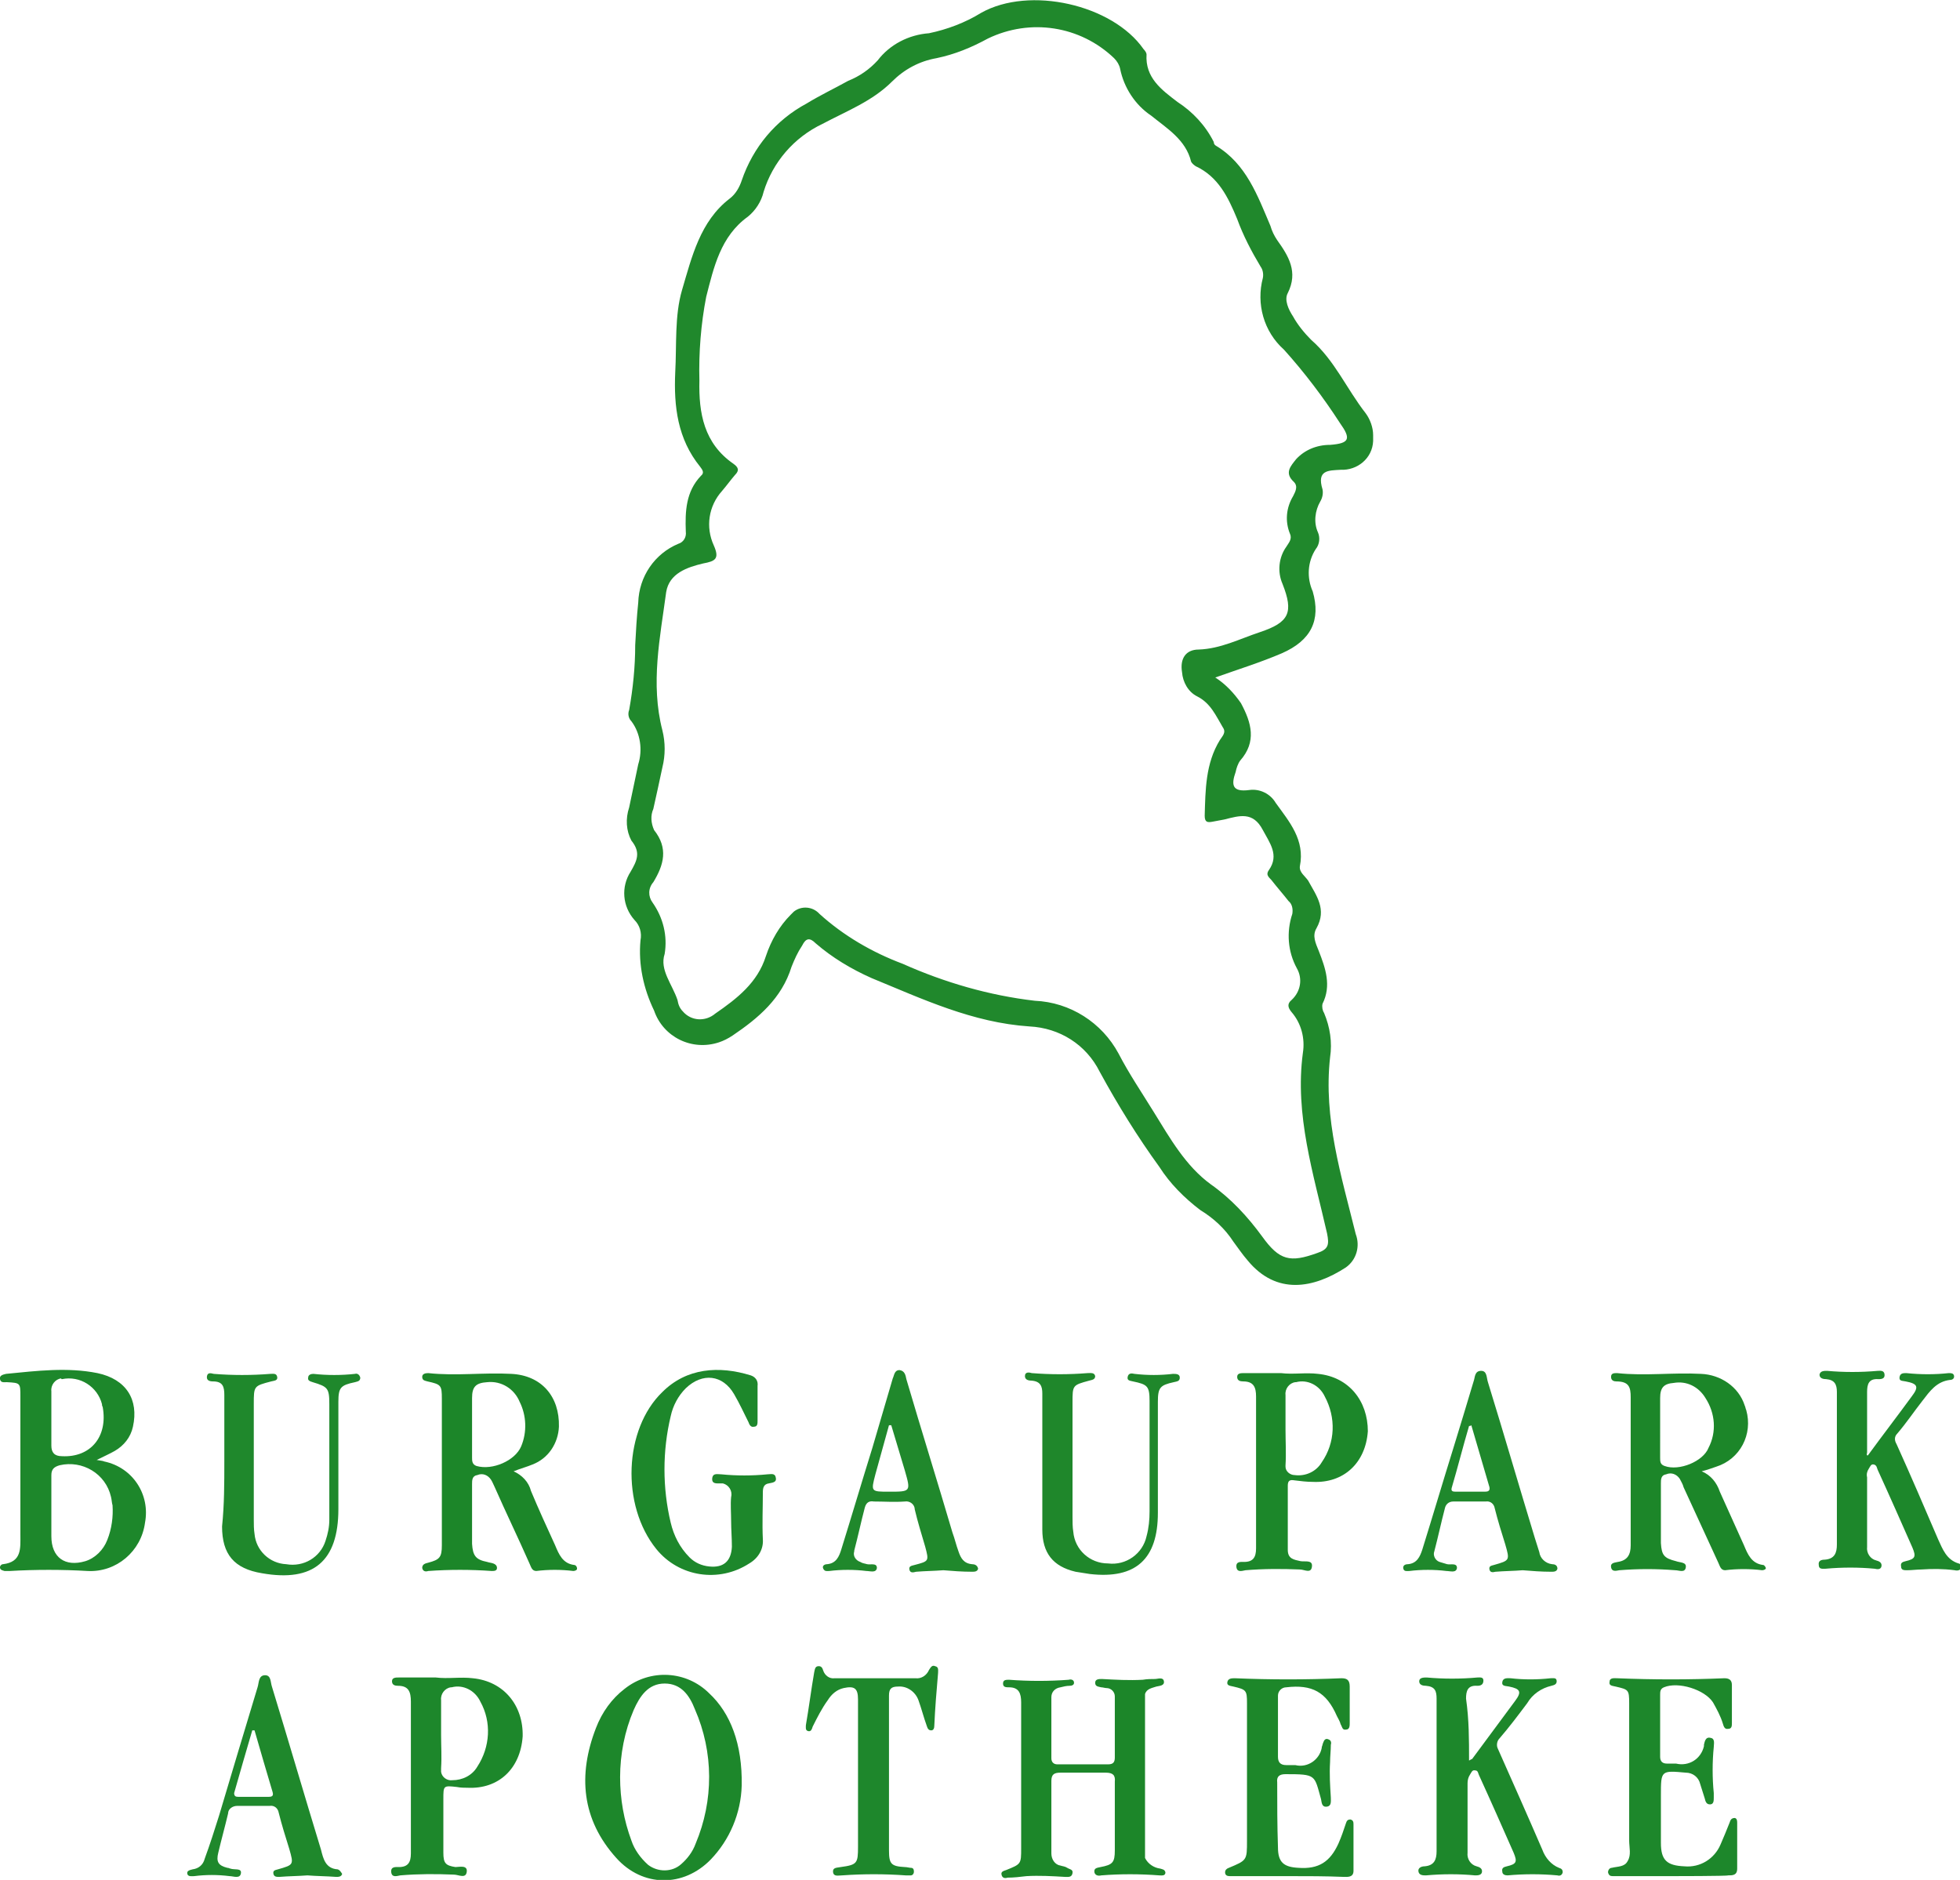 <?xml version="1.0" encoding="utf-8"?>
<!-- Generator: Adobe Illustrator 27.0.0, SVG Export Plug-In . SVG Version: 6.00 Build 0)  -->
<svg version="1.1" id="Ebene_1" xmlns="http://www.w3.org/2000/svg" xmlns:xlink="http://www.w3.org/1999/xlink" x="0px" y="0px"
	 viewBox="0 0 259.5 248.9" style="enable-background:new 0 0 259.5 248.9;" xml:space="preserve">
<style type="text/css">
	.st0{fill:#1D872B;}
	.st1{fill:#1D872A;}
	.st2{fill:#1C8629;}
	.st3{fill:#1E872C;}
	.st4{fill:#1F882C;}
	.st5{fill:#20882C;}
	.st6{fill:#1C872A;}
	.st7{fill:#1F872B;}
</style>
<g>
	<path id="Pfad_1" class="st0" d="M221.4,248.4h-6.8c-0.4,0-0.7,0-1.1,0c-0.3,0-0.5-0.1-0.6-0.5c0-0.3,0.2-0.6,0.5-0.6
		c0.8-0.2,1.7-0.1,2.1-0.9c0.5-0.8,0.2-1.8,0.2-2.7c0-6.1,0-12.1,0-18.2c0-1.8-0.1-1.8-1.8-2.2c-0.4-0.1-0.9-0.1-0.8-0.6
		c0-0.6,0.6-0.5,1-0.5c4.8,0.2,9.5,0.2,14.2,0c0.6,0,1,0.2,1,0.9c0,1.7,0,3.4,0,5c0,0.4,0,0.8-0.5,0.8c-0.5,0.1-0.6-0.4-0.7-0.7
		c-0.3-1-0.8-1.9-1.3-2.8c-1.1-1.7-4.6-2.8-6.5-2c-0.5,0.2-0.5,0.6-0.5,1c0,2.8,0,5.5,0,8.2c0,0.6,0.3,0.9,0.9,0.9
		c0.4,0,0.8,0,1.2,0c1.7,0.4,3.3-0.6,3.7-2.3c0-0.1,0-0.1,0-0.2c0.1-0.4,0.2-1.1,0.9-0.9c0.6,0.1,0.4,0.8,0.4,1.2
		c-0.2,2-0.2,4.1,0,6.1c0,0.2,0,0.4,0,0.6c0,0.4,0,0.9-0.5,0.9c-0.5,0-0.6-0.4-0.7-0.8c-0.2-0.6-0.4-1.3-0.6-1.9
		c-0.2-0.9-1-1.5-1.9-1.5c-3.3-0.3-3.3-0.3-3.3,3c0,2.1,0,4.2,0,6.3c0,2.3,0.8,3,3.1,3.1c2.1,0.2,4-1,4.8-2.9
		c0.4-0.9,0.8-1.9,1.2-2.9c0.1-0.3,0.2-0.6,0.7-0.6c0.3,0.1,0.3,0.4,0.3,0.7c0,2,0,4,0,6c0,0.9-0.6,0.9-1.2,0.9
		C228.7,248.4,221.4,248.4,221.4,248.4z"/>
	<path id="Pfad_2" class="st0" d="M194.5,233.1c0.2-0.1,0.3-0.2,0.4-0.2c1.9-2.6,3.8-5.1,5.7-7.7c0.9-1.2,0.7-1.6-0.8-1.9
		c-0.4-0.1-1,0-0.9-0.6c0.1-0.6,0.7-0.5,1.1-0.5c1.7,0.2,3.5,0.2,5.3,0c0.4,0,0.8-0.1,0.8,0.4c0,0.4-0.3,0.5-0.7,0.6
		c-1.3,0.3-2.5,1.1-3.2,2.3c-1.2,1.6-2.4,3.2-3.7,4.7c-0.3,0.3-0.4,0.9-0.2,1.3c2,4.5,4,9,5.9,13.4c0.4,1.1,1.2,2,2.2,2.4
		c0.3,0.1,0.5,0.2,0.5,0.6c-0.1,0.4-0.4,0.5-0.7,0.4c-2.2-0.2-4.4-0.2-6.6,0c-0.3,0-0.7-0.1-0.7-0.5c-0.1-0.5,0.2-0.6,0.6-0.7
		c1.3-0.3,1.4-0.6,0.9-1.8c-1.5-3.4-3-6.8-4.6-10.3c-0.1-0.2-0.1-0.6-0.5-0.6c-0.4-0.1-0.5,0.3-0.7,0.6c-0.2,0.3-0.3,0.7-0.3,1.1
		c0,3.1,0,6.1,0,9.2c-0.1,0.8,0.4,1.6,1.2,1.8c0.4,0.1,0.8,0.3,0.7,0.8c-0.1,0.4-0.6,0.4-0.9,0.4c-2.1-0.2-4.3-0.2-6.5,0
		c-0.4,0-0.9,0-1-0.5c-0.1-0.5,0.4-0.7,0.8-0.7c1.3-0.1,1.6-0.9,1.6-2c0-6.7,0-13.5,0-20.2c0-1-0.2-1.6-1.4-1.7
		c-0.4,0-0.9-0.1-0.9-0.6c0-0.5,0.6-0.5,1-0.5c2.2,0.2,4.5,0.2,6.7,0c0.3,0,0.8-0.1,0.8,0.4s-0.3,0.7-0.8,0.7
		c-1.3-0.1-1.5,0.7-1.5,1.7C194.5,227.7,194.5,230.3,194.5,233.1z"/>
	<path id="Pfad_3" class="st1" d="M170.7,248.4h-6.8c-0.4,0-0.7,0-1.1,0c-0.3,0-0.6-0.1-0.6-0.5c0-0.3,0.2-0.5,0.5-0.6
		c2.4-1,2.4-1,2.4-3.6v-18.2c0-1.7-0.1-1.8-1.8-2.2c-0.4-0.1-0.9-0.1-0.8-0.6s0.6-0.5,1-0.5c4.7,0.2,9.4,0.2,14.1,0
		c0.7,0,1.1,0.2,1.1,1.1c0,1.6,0,3.2,0,4.8c0,0.4,0,0.9-0.5,0.9c-0.5,0.1-0.5-0.4-0.7-0.7c-0.1-0.4-0.3-0.7-0.5-1.1
		c-1.4-3.2-3.3-4.2-6.7-3.8c-0.6,0-1.1,0.5-1.1,1.1c0,0.1,0,0.1,0,0.2c0,2.6,0,5.3,0,7.9c0,0.7,0.3,1.1,1.1,1.1c0.4,0,0.8,0,1.2,0
		c1.6,0.4,3.2-0.7,3.5-2.3c0,0,0-0.1,0-0.1c0.1-0.2,0.1-0.4,0.2-0.6c0.1-0.3,0.3-0.6,0.7-0.4c0.3,0.1,0.4,0.4,0.3,0.7
		c0,0.8-0.1,1.5-0.1,2.3c-0.1,1.6,0,3.1,0.1,4.7c0,0.5,0.1,1.1-0.5,1.2c-0.7,0.1-0.7-0.5-0.8-1c-0.9-3.2-0.6-3.3-4.7-3.3
		c-0.8,0-1.2,0.3-1.1,1.1c0,2.9,0,5.7,0.1,8.6c0,2,0.8,2.6,2.7,2.7c2.7,0.2,4.2-0.8,5.3-3.2c0.4-0.9,0.7-1.8,1-2.7
		c0.1-0.3,0.2-0.5,0.6-0.5c0.4,0.1,0.4,0.4,0.4,0.7c0,2,0,4.1,0,6.1c0,0.9-0.8,0.8-1.3,0.8C175.5,248.4,173.1,248.4,170.7,248.4
		C170.7,248.4,170.7,248.4,170.7,248.4z"/>
	<path id="Pfad_4" class="st2" d="M153.6,247.4c-0.8-0.1-1.6-0.6-2-1.4c0-7.2,0-14.5,0-21.7c0.2-0.7,0.9-0.8,1.5-1
		c0.4-0.1,1.1-0.1,1-0.7s-0.8-0.3-1.2-0.3c-0.5,0-1,0-1.6,0.1c-1.8,0.1-3.6,0-5.4-0.1c-0.4,0-0.9,0-0.9,0.5c0,0.5,0.4,0.5,0.8,0.6
		c0.2,0,0.5,0.1,0.7,0.1c0.6,0,1.1,0.5,1.1,1.1c0,0,0,0.1,0,0.1c0,2.7,0,5.4,0,8c0,0.6-0.2,0.9-0.9,0.9c-2.2,0-4.5,0-6.7,0
		c-0.5,0-0.8-0.3-0.8-0.8c0-2.7,0-5.4,0-8.1c0-0.7,0.5-1.2,1.2-1.3c0.4-0.1,0.8-0.2,1.2-0.2c0.3,0,0.6-0.1,0.6-0.4
		c0-0.4-0.4-0.5-0.7-0.4c-2.6,0.2-5.3,0.2-7.9,0c-0.4,0-0.8,0-0.8,0.5c0,0.5,0.4,0.5,0.8,0.5c1.3,0,1.6,0.8,1.6,2
		c0,6.4,0,12.8,0,19.3c0,2.1,0,2.1-2,2.9c-0.3,0.1-0.7,0.2-0.6,0.6c0.1,0.5,0.5,0.5,0.8,0.4c0.8,0,1.7-0.1,2.5-0.2
		c1.7-0.1,3.4,0,5.1,0.1c0.4,0,0.9,0.1,1-0.5c0.1-0.5-0.4-0.5-0.7-0.7s-0.6-0.2-0.9-0.3c-0.7-0.1-1.2-0.8-1.2-1.6c0-3.2,0-6.4,0-9.6
		c0-0.9,0.4-1.1,1.2-1.1c2,0,4,0,6,0c0.9,0,1.3,0.3,1.2,1.2c0,3,0,6.1,0,9.1c0,1.6-0.3,1.9-1.9,2.2c-0.4,0.1-0.9,0.1-0.8,0.7
		c0.1,0.4,0.5,0.5,0.9,0.4c2.5-0.2,5.1-0.2,7.7,0c0.3,0,0.8,0.1,0.8-0.4C154.2,247.5,153.9,247.5,153.6,247.4z"/>
	<path id="Pfad_5" class="st3" d="M117.7,235V245c0,1.8,0.3,2.1,2.1,2.2c0.3,0,0.6,0.1,0.8,0.1c0.3,0,0.4,0.2,0.4,0.5c0,0,0,0,0,0
		c0,0.3-0.2,0.5-0.4,0.5c-0.2,0-0.5,0-0.7,0c-2.8-0.2-5.6-0.2-8.4,0c-0.5,0-1.1,0.2-1.2-0.4c-0.1-0.7,0.6-0.6,1-0.7
		c2.2-0.3,2.3-0.5,2.3-2.7v-19.5c0-1.5-0.5-1.8-1.9-1.5c-0.9,0.2-1.6,0.8-2.1,1.6c-0.8,1.1-1.4,2.3-2,3.5c-0.1,0.3-0.2,0.7-0.6,0.6
		c-0.4-0.1-0.3-0.5-0.3-0.8c0.4-2.3,0.7-4.7,1.1-7c0.1-0.4,0.1-0.8,0.6-0.8c0.4,0,0.5,0.3,0.6,0.6c0.2,0.6,0.8,1.1,1.5,1
		c3.6,0,7.1,0,10.7,0c0.8,0.1,1.5-0.4,1.8-1.1c0.2-0.3,0.4-0.7,0.8-0.5c0.5,0.1,0.4,0.5,0.4,0.9c-0.2,2.3-0.4,4.7-0.5,7
		c0,0.3-0.1,0.6-0.4,0.6c-0.4,0-0.5-0.3-0.6-0.6c-0.4-1.1-0.7-2.3-1.1-3.4c-0.4-1.1-1.5-1.9-2.7-1.8c-0.9,0-1.2,0.3-1.2,1.2
		C117.7,228.1,117.7,231.5,117.7,235z"/>
	<path id="Pfad_6" class="st0" d="M93.9,224.2c-3-3-7.8-3.3-11.2-0.6c-1.7,1.3-3,3.1-3.8,5.2c-2.4,6.2-1.9,12.1,2.7,17.2
		c3.5,3.9,8.9,3.9,12.5,0.2c2.5-2.6,4-6.1,4.1-9.8C98.3,230.9,96.7,226.8,93.9,224.2z M92.1,244.1c-0.4,1.1-1.1,2-1.9,2.7
		c-1.2,1.1-3.1,1.1-4.4,0.1c-1-0.9-1.8-2-2.2-3.2c-1-2.7-1.5-5.5-1.5-8.4c0-3,0.6-6.1,1.8-8.9c0.8-1.8,1.9-3.5,4.1-3.5
		c2.2,0,3.3,1.6,4,3.4C94.5,232,94.5,238.4,92.1,244.1z"/>
	<path id="Pfad_7" class="st0" d="M62.6,222.2c-1.6-0.2-3.3,0.1-4.9-0.1c-1.6,0-3.3,0-4.9,0c-0.4,0-0.9,0-0.9,0.5
		c0,0.5,0.4,0.6,0.8,0.6c1.4,0,1.7,0.8,1.7,2.1c0,6.7,0,13.4,0,20.1c0,1.2-0.4,1.8-1.6,1.8c-0.4,0-1.1-0.1-1,0.7
		c0.1,0.7,0.7,0.5,1.2,0.4c2.4-0.2,4.7-0.2,7.1-0.1c0.6,0,1.6,0.6,1.7-0.4c0.1-0.9-1-0.6-1.5-0.6c-1.3-0.2-1.6-0.5-1.6-1.9
		c0-2.4,0-4.7,0-7.1c0-1.8,0-1.8,1.8-1.6c0.5,0.1,1,0.1,1.4,0.1c4.1,0.2,7-2.5,7.3-6.8C69.3,225.8,66.7,222.6,62.6,222.2z
		 M63.2,233.9c-0.7,1.2-2,1.8-3.3,1.8c-0.7,0.1-1.4-0.4-1.5-1.1c0-0.2,0-0.3,0-0.5c0.1-1.5,0-2.9,0-4.4c0-0.8,0-1.5,0-2.3
		c0-0.8,0-1.5,0-2.3c-0.1-0.8,0.5-1.6,1.3-1.7c0,0,0.1,0,0.1,0c1.5-0.4,3.1,0.4,3.8,1.9C65.1,228,64.9,231.3,63.2,233.9z"/>
	<path id="Pfad_8" class="st4" d="M44.7,247.5c-1.6-0.1-1.9-1.4-2.2-2.6c-2.2-7.2-4.3-14.4-6.5-21.6c-0.2-0.6-0.1-1.5-0.9-1.5
		c-0.9,0-0.8,1-1,1.6c-1.7,5.6-3.4,11.3-5.1,17c-0.6,1.9-1.2,3.8-1.9,5.7c-0.2,0.8-0.8,1.3-1.6,1.4c-0.4,0.1-0.8,0.2-0.7,0.6
		s0.6,0.3,0.9,0.3c1.6-0.2,3.1-0.2,4.7,0c0.5,0,1.4,0.4,1.5-0.4c0.1-0.7-0.9-0.4-1.4-0.6c-0.1,0-0.2-0.1-0.4-0.1
		c-1.2-0.3-1.5-0.8-1.2-2c0.4-1.7,0.9-3.5,1.3-5.2c0-0.6,0.6-1,1.2-1c0,0,0.1,0,0.1,0c1.4,0,2.8,0,4.2,0c0.6-0.1,1.1,0.3,1.2,0.9
		c0,0,0,0,0,0c0.4,1.6,0.9,3.2,1.4,4.8c0.6,2.1,0.6,2.1-1.5,2.7c-0.3,0.1-0.7,0.1-0.6,0.6c0.1,0.4,0.4,0.4,0.8,0.4
		c1.2-0.1,2.4-0.1,3.7-0.2c1.2,0.1,2.5,0.1,3.8,0.2c0.3,0,0.7,0,0.8-0.4C45.1,247.8,45,247.6,44.7,247.5
		C44.7,247.5,44.7,247.5,44.7,247.5z M35.6,237.9c-1.4,0-2.7,0-4.1,0c-0.3,0-0.5-0.1-0.5-0.5c0.8-2.8,1.6-5.6,2.4-8.3
		c0.1,0,0.2,0,0.3,0c0.8,2.8,1.6,5.5,2.4,8.2C36.2,237.7,36.1,237.9,35.6,237.9z"/>
</g>
<path id="Pfad_9" class="st5" d="M177.5,62.2c2.2,0.1,4.2-1.5,4.3-3.8c0-0.3,0-0.6,0-0.8c0-1-0.4-2.1-1-2.9c-2.5-3.2-4.1-7-7.2-9.7
	c-0.9-0.9-1.8-2-2.4-3.1c-0.6-0.9-1.2-2.2-0.7-3.1c1.4-2.8,0.1-4.9-1.4-7c-0.4-0.6-0.7-1.2-0.9-1.9c-1.7-4-3.2-8.2-7.2-10.6
	c-0.2-0.1-0.3-0.3-0.3-0.5c-1.1-2.2-2.8-4-4.8-5.3c-2.1-1.6-4.3-3.2-4.1-6.3c0-0.2-0.2-0.5-0.4-0.7c-4.1-5.9-15.1-8.4-21.5-4.8
	c-2.1,1.3-4.5,2.2-6.9,2.7c-2.7,0.2-5.2,1.5-6.8,3.6c-1.1,1.2-2.4,2.1-3.9,2.7c-1.8,1-3.7,1.9-5.5,3c-4.1,2.2-7.1,5.8-8.6,10.2
	c-0.3,0.9-0.8,1.8-1.6,2.4c-3.9,3-5,7.7-6.3,12.1c-1,3.4-0.7,7.3-0.9,10.9c-0.2,4.5,0.3,8.8,3.3,12.5c0.3,0.4,0.6,0.8,0.1,1.2
	c-2,2.1-2.1,4.7-2,7.4c0.1,0.7-0.3,1.4-1,1.6c-3.1,1.3-5.2,4.3-5.3,7.8c-0.2,1.9-0.3,3.7-0.4,5.6c0,2.9-0.3,5.8-0.8,8.6
	c-0.2,0.5-0.1,1.1,0.3,1.5c1.2,1.6,1.5,3.8,0.9,5.7c-0.4,1.9-0.8,3.8-1.2,5.7c-0.5,1.5-0.4,3.1,0.3,4.4c1.3,1.6,0.7,2.7-0.1,4.1
	c-1.3,2-1.1,4.6,0.5,6.4c0.7,0.7,1,1.7,0.8,2.7c-0.3,3.2,0.4,6.4,1.8,9.3c1.2,3.5,5,5.4,8.6,4.2c0.6-0.2,1.2-0.5,1.8-0.9
	c3.4-2.3,6.5-4.9,7.8-9.1c0.4-1,0.8-1.9,1.4-2.8c0.5-1,1-1.1,1.8-0.3c2.2,1.9,4.7,3.4,7.4,4.6c6.8,2.8,13.4,5.9,20.9,6.4
	c4,0.2,7.5,2.4,9.3,6c2.4,4.4,5,8.6,7.9,12.6c1.4,2.2,3.3,4.1,5.4,5.7c1.8,1.1,3.3,2.5,4.4,4.2c0.6,0.8,1.2,1.7,1.9,2.5
	c3.8,4.6,8.7,3.7,13,0.9c1.4-1,1.9-2.8,1.3-4.4c-1.9-7.7-4.3-15.3-3.4-23.4c0.3-2,0-4-0.8-5.9c-0.2-0.3-0.3-0.8-0.2-1.2
	c1.2-2.4,0.4-4.7-0.5-7c-0.4-1-0.9-2-0.3-3c1.4-2.5,0-4.3-1.1-6.3c-0.4-0.6-1.2-1.1-1.1-1.9c0.7-3.5-1.4-5.9-3.2-8.4
	c-0.7-1.2-2.1-1.9-3.5-1.7c-2.3,0.3-2.4-0.7-1.8-2.4c0.1-0.5,0.3-1.1,0.6-1.5c2.2-2.5,1.5-5,0.1-7.6c-0.9-1.3-2-2.5-3.4-3.4
	c3.1-1.1,6-2,8.8-3.2c3.9-1.7,5.2-4.4,4.1-8.2c-0.8-1.8-0.7-3.9,0.4-5.6c0.5-0.6,0.6-1.5,0.3-2.2c-0.6-1.3-0.4-2.9,0.3-4.1
	c0.3-0.5,0.4-1.1,0.3-1.6C174.3,62.2,175.9,62.3,177.5,62.2z M171.6,60.8c-0.7,0.9-1.6,1.8-0.3,3c0.6,0.6,0.2,1.3-0.1,1.9
	c-0.9,1.5-1.1,3.3-0.4,5c0.3,0.7-0.2,1.2-0.5,1.7c-1,1.4-1.2,3.3-0.5,4.9c1.5,3.8,0.9,5.1-3,6.4c-2.7,0.9-5.2,2.2-8.1,2.3
	c-1.7,0-2.5,1.2-2.2,3c0.1,1.3,0.8,2.6,2,3.2c1.8,0.9,2.5,2.6,3.4,4.1c0.5,0.7-0.1,1.2-0.4,1.7c-1.9,3.1-1.9,6.6-2,10
	c0,0.9,0.4,0.9,1,0.8c0.5-0.1,1.1-0.2,1.6-0.3c2-0.5,3.8-1.1,5.1,1.4c0.9,1.7,2.2,3.3,0.8,5.3c-0.5,0.7,0.1,1,0.4,1.4
	c0.7,0.9,1.5,1.8,2.2,2.7c0.5,0.4,0.6,1.1,0.5,1.7c-0.8,2.4-0.6,5,0.6,7.2c0.8,1.4,0.5,3.1-0.7,4.2c-0.6,0.5-0.5,1,0,1.6
	c1.3,1.5,1.8,3.5,1.5,5.4c-1.1,8.2,1.4,16,3.2,23.9c0.3,1.5,0.2,2.1-1.3,2.6c-3.6,1.3-5,1-7.3-2.2c-1.9-2.6-4.1-5-6.8-6.9
	c-3.3-2.4-5.4-6.1-7.5-9.5c-1.6-2.6-3.3-5.1-4.7-7.8c-2.2-4.1-6.4-6.8-11.1-7c-6-0.7-11.9-2.4-17.5-4.9c-4-1.5-7.8-3.7-11-6.6
	c-0.9-1-2.4-1.1-3.4-0.3c-0.1,0.1-0.3,0.3-0.4,0.4c-1.5,1.5-2.6,3.4-3.3,5.5c-1.1,3.5-3.8,5.6-6.7,7.6c-1.3,1.1-3.2,1-4.3-0.3
	c-0.4-0.4-0.6-0.9-0.7-1.5c-0.7-2.1-2.4-4-1.7-6.1c0.4-2.4-0.2-4.8-1.6-6.8c-0.6-0.8-0.6-1.9,0.1-2.7c1.4-2.3,2-4.5,0.1-6.9
	c-0.4-0.9-0.5-1.9-0.1-2.8c0.4-1.8,0.8-3.6,1.2-5.5c0.4-1.6,0.4-3.3,0-4.9c-1.6-6.2-0.3-12.3,0.5-18.3c0.4-2.5,2.8-3.3,4.9-3.8
	c1.6-0.3,2.2-0.6,1.4-2.4c-1.1-2.4-0.7-5.2,1.1-7.2c0.6-0.7,1.1-1.4,1.7-2.1c0.6-0.6,0.5-1-0.2-1.5c-3.9-2.7-4.6-6.7-4.5-11
	c-0.1-3.7,0.2-7.5,0.9-11.1c1-3.9,1.9-8,5.5-10.6c1-0.8,1.8-2,2.1-3.3c1.2-3.9,4-7.2,7.8-9c3.2-1.7,6.6-3,9.2-5.6
	c1.6-1.6,3.6-2.7,5.9-3.1c2.4-0.5,4.6-1.4,6.8-2.6c5.6-2.7,12.2-1.7,16.7,2.6c0.4,0.4,0.7,0.9,0.8,1.4c0.5,2.5,2,4.8,4.1,6.2
	c2.1,1.7,4.6,3.2,5.3,6.1c0.1,0.2,0.3,0.4,0.6,0.6c3,1.4,4.3,4.1,5.5,7c0.8,2.2,1.9,4.3,3.1,6.3c0.3,0.4,0.4,1,0.3,1.5
	c-0.9,3.4,0.1,7.1,2.8,9.5c2.7,3,5.2,6.3,7.4,9.7c1.5,2.1,1.3,2.7-1.3,2.9C174.3,58.9,172.7,59.6,171.6,60.8z"/>
<g>
	<path id="Pfad_10" class="st0" d="M247.3,192.7c1.9-2.6,3.9-5.2,5.8-7.8c1-1.3,0.8-1.7-0.8-2c-0.4-0.1-0.9,0-0.8-0.6
		c0.1-0.5,0.5-0.5,0.9-0.5c1.9,0.2,3.8,0.2,5.6,0c0.3,0,0.6,0,0.7,0.3c0.1,0.4-0.2,0.6-0.5,0.6c-1.8,0.2-2.7,1.5-3.7,2.8
		c-1.1,1.4-2.1,2.9-3.3,4.3c-0.4,0.4-0.4,0.9-0.1,1.4c1.9,4.2,3.7,8.4,5.5,12.6c0.6,1.3,1.1,2.7,2.7,3.2c0.2,0,0.4,0.3,0.4,0.5
		c0,0,0,0,0,0c-0.1,0.4-0.5,0.5-0.9,0.4c-1.5-0.2-3-0.2-4.4-0.1c-0.6,0-1.3,0.1-1.9,0.1c-0.4,0-0.8,0-0.8-0.5
		c-0.1-0.5,0.2-0.6,0.6-0.7c1.3-0.3,1.4-0.6,0.9-1.8c-1.5-3.4-3-6.8-4.6-10.3c-0.1-0.2-0.1-0.6-0.5-0.7c-0.4-0.1-0.5,0.3-0.7,0.6
		c-0.2,0.3-0.3,0.7-0.2,1.1c0,3.1,0,6.1,0,9.2c-0.1,0.8,0.4,1.6,1.2,1.8c0.4,0.1,0.8,0.3,0.7,0.8c-0.1,0.4-0.5,0.4-0.9,0.3
		c-2.1-0.2-4.3-0.2-6.5,0c-0.4,0-0.9,0.1-0.9-0.5c-0.1-0.6,0.4-0.7,0.8-0.7c1.3-0.1,1.6-0.9,1.6-2c0-6.7,0-13.5,0-20.2
		c0-1-0.3-1.6-1.4-1.7c-0.4,0-0.9-0.1-0.9-0.6c0.1-0.5,0.6-0.5,1-0.5c2.2,0.2,4.5,0.2,6.7,0c0.3,0,0.8-0.1,0.9,0.4
		c0.1,0.6-0.3,0.7-0.8,0.7c-1.3-0.1-1.5,0.7-1.5,1.7c0,2.6,0,5.3,0,8C247.1,192.7,247.2,192.7,247.3,192.7z"/>
	<path id="Pfad_11" class="st2" d="M233.4,207.2c-1.5-0.2-2-1.4-2.5-2.6c-1.1-2.4-2.1-4.7-3.2-7.1c-0.4-1.2-1.2-2.2-2.4-2.7
		c0.8-0.2,1.3-0.4,1.9-0.6c3.2-1,4.9-4.3,4-7.5c-0.1-0.2-0.1-0.4-0.2-0.6c-0.8-2.5-3.2-4.1-5.8-4.2c-3.7-0.2-7.4,0.3-11.1-0.1
		c-0.4,0-0.8,0-0.8,0.5c0,0.5,0.4,0.6,0.7,0.6c1.7,0,1.9,0.8,1.9,2.1c0,6.5,0,13.1,0,19.6c0,1.2-0.4,2-1.7,2.2
		c-0.4,0.1-1,0.1-0.9,0.7c0.1,0.6,0.6,0.5,1.1,0.4c2.5-0.2,4.9-0.2,7.4,0c0.5,0,1.3,0.4,1.4-0.4c0.1-0.7-0.8-0.6-1.3-0.8
		c-1.6-0.4-1.9-0.8-2-2.4c0-2.6,0-5.3,0-7.9c0-0.5,0-1.1,0.7-1.2c0.7-0.3,1.4,0,1.8,0.6c0.2,0.4,0.4,0.7,0.5,1.1
		c1.5,3.3,3.1,6.7,4.6,10c0.2,0.4,0.3,1,0.9,1c1.6-0.2,3.3-0.2,4.9,0c0.2,0,0.5-0.1,0.5-0.3c0,0,0,0,0,0
		C233.7,207.4,233.6,207.2,233.4,207.2C233.4,207.2,233.4,207.2,233.4,207.2z M220.4,194.1c-0.6-0.2-0.6-0.6-0.6-1.1V189h0
		c0-1.3,0-2.6,0-3.9c0-1.4,0.5-1.9,1.8-2c1.7-0.3,3.3,0.5,4.2,2c1.3,2,1.5,4.5,0.4,6.6C225.5,193.5,222.3,194.8,220.4,194.1z"/>
	<path id="Pfad_12" class="st4" d="M205.5,207.1c-0.9-0.1-1.6-0.8-1.7-1.6c-0.2-0.6-0.4-1.3-0.6-1.9c-2.1-6.9-4.1-13.8-6.2-20.6
		c-0.2-0.6-0.1-1.5-0.9-1.5c-0.9,0-0.8,0.9-1,1.4c-0.9,3-1.8,6-2.7,8.9c-1.4,4.5-2.7,8.9-4.1,13.4c-0.3,0.9-0.7,1.8-1.9,1.9
		c-0.4,0-0.7,0.2-0.6,0.6c0.1,0.4,0.5,0.3,0.8,0.3c1.6-0.2,3.3-0.2,4.9,0c0.5,0,1.3,0.3,1.4-0.4c0-0.7-0.8-0.4-1.3-0.5
		c-0.3-0.1-0.7-0.2-1-0.3c-0.6-0.2-0.9-0.9-0.7-1.4c0.5-1.9,0.9-3.8,1.4-5.7c0.1-0.5,0.5-0.9,1.1-0.9c0,0,0,0,0,0c1.4,0,2.9,0,4.3,0
		c0.6-0.1,1.1,0.3,1.2,0.9c0,0,0,0,0,0c0.4,1.6,0.9,3.2,1.4,4.8c0.6,2.1,0.6,2.1-1.5,2.7c-0.3,0.1-0.7,0.1-0.6,0.6
		c0.1,0.4,0.4,0.4,0.8,0.3c1.2-0.1,2.4-0.1,3.6-0.2c1.2,0.1,2.5,0.2,3.8,0.2c0.3,0,0.7,0,0.8-0.4
		C206.2,207.2,205.8,207.1,205.5,207.1z M196.6,197.5c-1.3,0-2.6,0-3.9,0c-0.4,0-0.6-0.1-0.5-0.5c0.8-2.7,1.5-5.5,2.3-8.2
		c0.1,0,0.2,0,0.3-0.1c0.8,2.7,1.6,5.5,2.4,8.2C197.3,197.4,197,197.5,196.6,197.5z"/>
	<path id="Pfad_13" class="st6" d="M174.5,181.9c-1.6-0.2-3.3,0.1-4.9-0.1c-1.6,0-3.3,0-4.9,0c-0.4,0-0.9,0-0.9,0.5
		c0,0.5,0.4,0.6,0.8,0.6c1.4,0,1.7,0.8,1.7,2c0,6.7,0,13.4,0,20.1c0,1.2-0.4,1.8-1.6,1.8c-0.4,0-1.1-0.1-1,0.7
		c0.1,0.7,0.7,0.5,1.2,0.4c2.4-0.2,4.8-0.2,7.2-0.1c0.6,0,1.5,0.6,1.6-0.4c0.1-0.9-0.9-0.6-1.5-0.7c-0.9-0.2-1.7-0.3-1.7-1.5
		c0-2.8,0-5.7,0-8.5c0-0.7,0.3-0.8,0.9-0.7c0.8,0.1,1.6,0.2,2.4,0.2c4.1,0.2,7-2.5,7.3-6.7C181.1,185.5,178.6,182.3,174.5,181.9z
		 M175,193.6c-0.7,1.2-2.1,1.9-3.6,1.7c-0.6,0-1.2-0.5-1.2-1.1c0-0.1,0-0.1,0-0.2c0.1-1.6,0-3.1,0-4.7c0-0.8,0-1.5,0-2.3
		c0-0.8,0-1.5,0-2.3c-0.1-0.8,0.5-1.6,1.3-1.7c0,0,0.1,0,0.1,0c1.5-0.4,3.1,0.4,3.8,1.9C176.9,187.7,176.8,191,175,193.6z"/>
	<path id="Pfad_14" class="st7" d="M152.2,193.4c0-2.6,0-5.3,0-7.9c0-2-0.3-2.2-2.2-2.6c-0.4-0.1-0.8-0.1-0.7-0.6
		c0.1-0.5,0.5-0.5,0.9-0.4c1.7,0.2,3.4,0.2,5.1,0c0.4,0,0.9,0,0.9,0.5c0,0.5-0.4,0.5-0.8,0.6c-1.8,0.4-2.1,0.7-2.1,2.6
		c0,4.9,0,9.8,0,14.7c0,6.1-2.9,8.8-9,8.1c-0.6-0.1-1.3-0.2-1.9-0.3c-3-0.7-4.4-2.5-4.4-5.6c0-5.6,0-11.2,0-16.8c0-0.4,0-0.8,0-1.2
		c0-0.9-0.2-1.6-1.4-1.7c-0.4,0-0.9-0.1-0.9-0.6c0-0.6,0.6-0.5,0.9-0.4c2.5,0.2,4.9,0.2,7.4,0c0.4,0,0.9-0.1,1,0.4
		c0,0.5-0.5,0.5-0.8,0.6c-2.2,0.6-2.2,0.6-2.2,2.9c0,5,0,10,0,15.1c0,0.7,0,1.4,0.1,2c0.2,2.4,2.2,4.2,4.6,4.2
		c2.4,0.3,4.6-1.3,5.1-3.6c0.3-1.1,0.4-2.2,0.4-3.3C152.2,197.9,152.2,195.7,152.2,193.4C152.2,193.4,152.2,193.4,152.2,193.4z"/>
	<path id="Pfad_15" class="st5" d="M128.7,207.1c-1.1-0.1-1.5-0.8-1.8-1.7c-0.3-0.8-0.5-1.7-0.8-2.5c-2-6.8-4.1-13.5-6.1-20.3
		c-0.1-0.5-0.2-1.1-0.9-1.2c-0.7,0-0.7,0.7-0.9,1.1c-0.9,3.1-1.8,6.1-2.7,9.2c-1.4,4.5-2.7,8.9-4.1,13.4c-0.3,1-0.7,1.9-1.9,2
		c-0.3,0-0.7,0.2-0.5,0.6s0.5,0.3,0.8,0.3c1.6-0.2,3.3-0.2,4.9,0c0.5,0,1.3,0.3,1.4-0.4c0-0.7-0.8-0.4-1.3-0.5
		c-0.3-0.1-0.6-0.1-0.9-0.3c-0.6-0.2-1-0.8-0.8-1.4c0,0,0,0,0-0.1c0.5-1.9,0.9-3.8,1.4-5.7c0.2-0.7,0.6-0.9,1.2-0.8
		c1.4,0,2.7,0.1,4.1,0c0.6-0.1,1.2,0.3,1.3,0.9c0,0,0,0.1,0,0.1c0.4,1.7,0.9,3.3,1.4,5c0.5,1.9,0.5,1.9-1.4,2.4
		c-0.3,0.1-0.8,0.1-0.7,0.6c0.1,0.5,0.5,0.4,0.9,0.3c1.2-0.1,2.3-0.1,3.6-0.2c1.2,0.1,2.5,0.2,3.8,0.2c0.3,0,0.7,0,0.8-0.4
		C129.4,207.2,129,207.1,128.7,207.1z M117.7,197.5c-2.4,0-2.4,0-1.8-2.3c0.6-2.2,1.2-4.3,1.8-6.5h0.3c0.6,2,1.2,4,1.8,6
		C120.6,197.5,120.6,197.5,117.7,197.5z"/>
	<path id="Pfad_16" class="st0" d="M96.8,201.4c0-1.1-0.1-2.2,0-3.2c0.2-0.8-0.3-1.6-1.1-1.8c-0.1,0-0.3,0-0.4,0
		c-0.4,0-1.1,0.1-1-0.7c0.1-0.7,0.7-0.5,1.2-0.5c2,0.2,4.1,0.2,6.1,0c0.4,0,1-0.2,1.1,0.4c0.2,0.7-0.5,0.7-0.9,0.8
		c-0.7,0.1-0.8,0.6-0.8,1.2c0,2.1-0.1,4.1,0,6.2c0.1,1.3-0.6,2.5-1.8,3.2c-4,2.6-9.3,1.8-12.3-1.9c-4.7-5.8-4.3-15.9,0.8-20.8
		c3.2-3.2,7.5-3.5,11.7-2.2c0.6,0.2,1,0.7,0.9,1.4v4.6c0,0.4,0,0.8-0.5,0.8c-0.4,0.1-0.6-0.3-0.7-0.6c-0.6-1.2-1.2-2.5-1.9-3.7
		c-1.5-2.6-4.2-2.9-6.4-0.8c-1,1-1.7,2.3-2,3.7c-1.1,4.6-1.1,9.5,0,14.1c0.4,1.7,1.2,3.3,2.5,4.6c0.7,0.7,1.6,1.1,2.6,1.2
		c1.9,0.2,2.9-0.7,3-2.6C96.9,203.6,96.8,202.5,96.8,201.4z"/>
	<path id="Pfad_17" class="st2" d="M76,207.2c-1.5-0.2-2-1.4-2.5-2.6c-1.1-2.4-2.2-4.8-3.2-7.2c-0.3-1.2-1.2-2.1-2.3-2.6
		c1-0.4,1.8-0.6,2.5-0.9c2.1-0.8,3.4-2.8,3.5-5c0.1-4-2.3-6.8-6.3-7c-3.7-0.2-7.3,0.3-11-0.1c-0.4,0-0.8,0.1-0.8,0.5
		c0,0.5,0.4,0.5,0.7,0.6c1.8,0.4,1.9,0.5,1.9,2.3c0,6.5,0,12.9,0,19.4c0,1.6-0.3,1.9-1.8,2.3c-0.4,0.1-0.8,0.2-0.8,0.7
		c0.1,0.5,0.5,0.5,0.8,0.4c2.8-0.2,5.6-0.2,8.4,0c0.3,0,0.7,0,0.7-0.4c0-0.3-0.2-0.5-0.5-0.6c-0.3-0.1-0.5-0.1-0.8-0.2
		c-1.5-0.3-1.9-0.8-2-2.4c0-2.6,0-5.3,0-7.9c0-0.5,0-1.1,0.7-1.2c0.7-0.3,1.4,0,1.8,0.6c0.2,0.3,0.3,0.6,0.5,1
		c1.5,3.4,3.1,6.7,4.6,10.1c0.2,0.4,0.3,1,0.9,1c1.6-0.2,3.3-0.2,4.9,0c0.2,0,0.5-0.1,0.5-0.3c0,0,0,0,0,0
		C76.4,207.4,76.2,207.2,76,207.2z M63.1,194.1c-0.6-0.2-0.6-0.7-0.6-1.1c0-1.4,0-2.7,0-4.1c0-1.3,0-2.5,0-3.8c0-1.5,0.5-2,2-2.1
		c1.9-0.2,3.6,0.9,4.3,2.6c0.9,1.8,1,4,0.2,5.9C68.2,193.4,65.2,194.7,63.1,194.1z"/>
	<path id="Pfad_18" class="st4" d="M29.7,193.5c0-2.9,0-5.9,0-8.8c0-1.1-0.2-1.8-1.5-1.8c-0.4,0-0.9-0.1-0.8-0.7
		c0.1-0.5,0.5-0.4,0.9-0.3c2.5,0.2,5,0.2,7.5,0c0.4,0,0.8-0.1,0.9,0.4c0.1,0.5-0.4,0.5-0.8,0.6c-2.3,0.6-2.3,0.6-2.3,3
		c0,5.1,0,10.2,0,15.3c0,0.6,0,1.3,0.1,1.9c0.2,2.2,2,3.9,4.2,4c2.3,0.4,4.5-0.9,5.2-3.1c0.3-0.9,0.5-1.8,0.5-2.8
		c0-5.1,0-10.2,0-15.3c0-2.1-0.2-2.3-2.2-2.9c-0.3-0.1-0.7-0.2-0.6-0.6c0-0.4,0.4-0.5,0.7-0.5c1.8,0.2,3.7,0.2,5.5,0
		c0.3-0.1,0.6,0.1,0.7,0.5c0,0,0,0,0,0c0,0.5-0.4,0.5-0.7,0.6c-1.9,0.4-2.2,0.7-2.2,2.6v14.2c0,6.9-3.3,9.7-10.1,8.5
		c-3.7-0.6-5.3-2.5-5.3-6.2C29.7,199.2,29.7,196.4,29.7,193.5z"/>
	<path id="Pfad_19" class="st0" d="M13.8,193.5c-0.2-0.1-0.5-0.1-1-0.2c1-0.5,1.7-0.8,2.4-1.2c1.2-0.7,2.1-1.8,2.4-3.2
		c0.8-3.6-0.9-6.3-4.7-7.1c-4-0.8-8-0.3-12.1,0.1c-0.4,0.1-0.9,0.2-0.8,0.7c0.1,0.5,0.5,0.4,0.9,0.4c1.8,0.1,1.8,0.1,1.8,1.9
		c0,6.1,0,12.2,0,18.3c0,1.8,0.2,3.6-2.3,3.9c-0.2,0-0.4,0.2-0.4,0.4c0,0,0,0.1,0,0.1c0.1,0.3,0.3,0.3,0.6,0.4c0.2,0,0.5,0,0.7,0
		c3.4-0.2,6.9-0.2,10.3,0c3.8,0.2,7.1-2.6,7.6-6.4C19.9,197.9,17.6,194.3,13.8,193.5z M8.2,182.6c2.4-0.5,4.7,1,5.3,3.3
		c0,0.1,0,0.2,0.1,0.4c0.7,3.9-1.6,6.7-5.4,6.5c-1,0-1.4-0.5-1.4-1.4v-3.7c0-1.1,0-2.3,0-3.5c-0.1-0.8,0.5-1.6,1.3-1.7
		C8.1,182.6,8.2,182.6,8.2,182.6z M14.2,203.9c-0.5,1.3-1.6,2.4-2.9,2.8c-2.7,0.8-4.5-0.5-4.5-3.3v-3.8c0-0.7,0-1.4,0-2.1
		c0-0.7,0-1.4,0-2.2c0-0.8,0.4-1.1,1.1-1.3c3-0.7,6.1,1.1,6.8,4.2c0.1,0.4,0.1,0.8,0.2,1.1C15,200.8,14.8,202.4,14.2,203.9z"/>
</g>
</svg>
